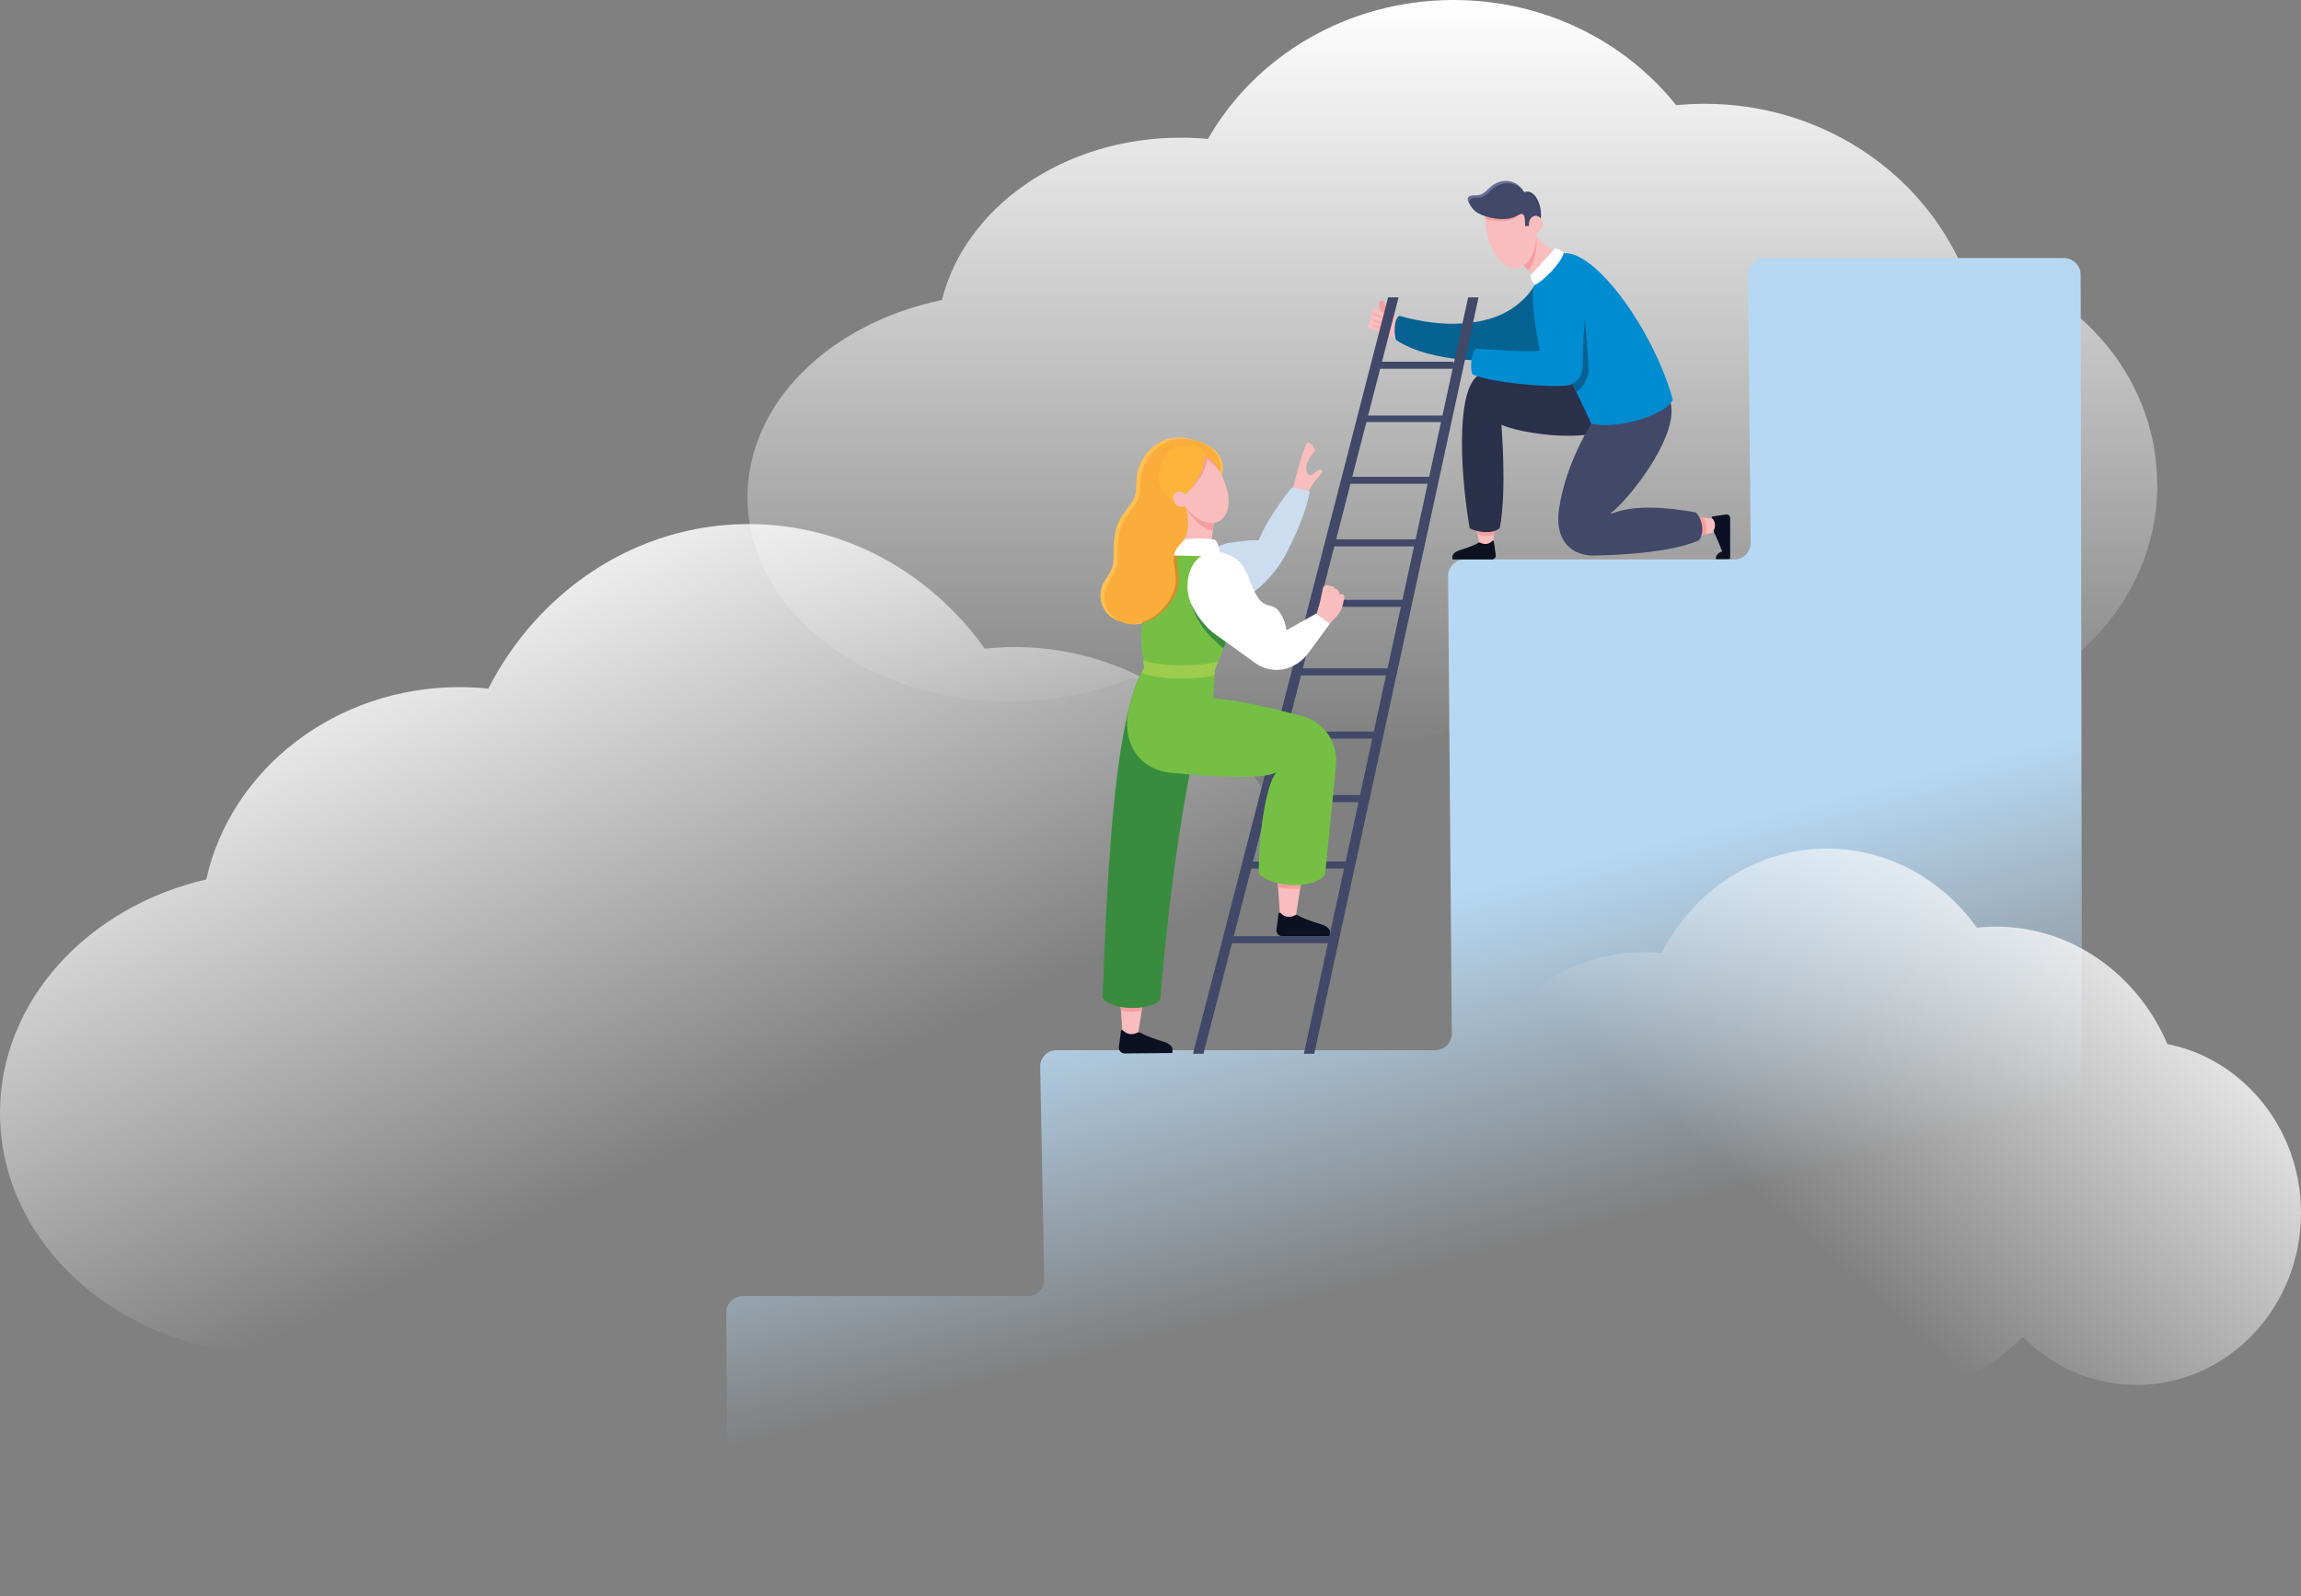 <svg width="865" height="600" viewBox="0 0 865 600" fill="none" xmlns="http://www.w3.org/2000/svg">
    <rect x="0" y="0" width="865" height="600" fill="#808080" stroke="none"/>
    <path
        d="M810.937 182.188C810.937 140.226 778.846 105.29 736.412 97.722C719.918 63.099 683.301 39.013 640.721 39.013C637.135 39.013 633.61 39.222 630.107 39.536C610.923 15.513 580.583 0 546.427 0C506.558 0 471.881 21.117 454.094 52.227C450.758 51.913 447.38 51.746 443.939 51.746C399.691 51.746 362.782 77.922 354.108 112.775C312.007 121.514 281 151.391 281 186.913C281 229.292 325.144 263.664 379.589 263.664C396.333 263.664 412.098 260.403 425.923 254.674C444.002 271.379 471.068 282 501.303 282C521.905 282 541.027 277.066 556.854 268.661C565.278 270.731 574.098 271.839 583.211 271.839C611.34 271.839 636.843 261.302 655.714 244.199C672.208 259.044 694.561 268.18 719.23 268.18C769.9 268.18 811 229.69 811 182.188"
        fill="url(#paint0_linear_4133_14426)" />
    <path opacity="0.9"
        d="M562 412.804C562 363.084 527.96 321.717 482.947 312.766C465.461 271.762 426.622 243.226 381.482 243.226C377.676 243.226 373.934 243.46 370.213 243.844C349.873 215.392 317.694 197 281.476 197C239.19 197 202.422 222.02 183.563 258.868C180.032 258.506 176.438 258.293 172.801 258.293C125.885 258.293 86.728 289.302 77.531 330.583C32.898 340.941 0 376.318 0 418.409C0 468.62 46.81 509.305 104.552 509.305C122.312 509.305 139.036 505.447 153.667 498.649C172.843 518.426 201.534 531 233.608 531C255.449 531 275.725 525.161 292.512 515.187C301.435 517.637 310.801 518.959 320.463 518.959C350.275 518.959 377.338 506.491 397.339 486.224C414.824 503.806 438.525 514.632 464.679 514.632C518.424 514.632 562 469.025 562 412.783"
        fill="url(#paint1_linear_4133_14426)" />
    <path
        d="M663.354 97.022C659.878 97.022 657.111 99.832 657.133 103.306L658.129 204.048C658.173 207.521 655.384 210.309 651.908 210.309H550.594C547.118 210.309 544.351 213.12 544.373 216.593L545.768 388.516C545.79 391.989 543 394.777 539.546 394.777H397.185C393.709 394.777 390.963 397.587 391.03 401.039L392.557 480.96C392.624 484.434 389.856 487.222 386.402 487.222H279.222C275.768 487.222 272.978 490.032 273 493.483L273.841 593.428C273.864 596.88 276.698 599.69 280.174 599.69H663.221V599.845C663.221 599.845 666.033 600 669.509 600H776.734C780.21 600 783 597.19 783 593.738L782.159 103.284C782.159 99.81 779.347 97 775.871 97H663.332L663.354 97.022Z"
        fill="url(#paint2_linear_4133_14426)" />
    <path
        d="M638.371 194.369L647.993 195.409L648.989 198.926L638.415 201.558C636.712 201.978 633.571 202.2 631.934 201.558L627.222 199.656C625.364 198.904 625.696 196.117 627.686 195.829L638.371 194.369Z"
        fill="#F9BDBE" />
    <path
        d="M648.767 193.418C646.976 193.683 644.343 194.081 644.166 194.081C644.056 194.081 643.945 194.081 643.835 194.103C643.458 194.17 643.326 194.612 643.635 194.856C644.277 195.387 645.317 197.156 644.277 199.28C644.144 199.567 644.144 199.899 644.321 200.165C645.427 202.045 647.374 207.199 647.396 207.288C646.246 207.597 645.029 208.659 645.029 209.942V210.185H649.851C650.161 210.185 650.404 209.942 650.404 209.61V194.833C650.404 193.927 649.63 193.241 648.745 193.373"
        fill="#0B1122" />
    <path
        d="M561.876 198.528L560.859 208.371L557.43 209.389L554.842 198.594C554.422 196.847 554.223 193.639 554.842 191.958L556.7 187.157C557.43 185.255 560.173 185.587 560.439 187.622L561.854 198.55L561.876 198.528Z"
        fill="#F9BDBE" />
    <path
        d="M546.259 208.394C546.989 207.464 547.984 207.066 548.958 206.756C550.263 206.358 553.846 205.23 555.683 204.08C555.948 203.925 556.28 203.881 556.545 204.036C558.625 205.12 560.35 204.036 560.881 203.394C561.124 203.084 561.545 203.217 561.611 203.593C561.611 203.704 561.633 203.814 561.633 203.925C561.633 204.102 562.031 206.779 562.297 208.615C562.429 209.499 561.744 210.296 560.859 210.296H546.06C546.06 210.296 545.794 208.924 546.237 208.371"
        fill="#0B1122" />
    <path
        d="M640.428 194.59L638.371 194.369L627.686 195.829C625.696 196.094 625.364 198.904 627.222 199.656L631.934 201.558C633.571 202.222 636.712 202.001 638.415 201.558L641.247 200.85C641.711 198.815 641.401 196.47 640.428 194.59Z"
        fill="#F69E9F" />
    <path
        d="M556.722 187.135L554.864 191.958C554.223 193.617 554.422 196.847 554.864 198.594L555.462 201.072C557.541 201.536 559.864 201.602 561.633 201.072L561.899 198.528L560.483 187.622C560.218 185.587 557.475 185.255 556.745 187.157"
        fill="#F69E9F" />
    <path
        d="M588.201 141.035C581.078 139.598 571.964 134.886 556.656 140.659C547.609 144.066 548.471 174.947 552.475 198.594C555.771 200.342 561.655 200.74 563.801 198.439C566.588 183.839 564.31 159.639 564.443 159.683C574.264 164.152 616.139 169.527 612.688 148.866C612.688 148.866 595.124 142.451 588.223 141.035"
        fill="#2B304B" />
    <path
        d="M601.938 154.087C597.226 159.75 588.643 174.637 586.099 191.139C584.595 200.895 588.599 208.239 598.088 208.836C598.088 208.836 625.651 208.902 638.747 203.085C640.804 200.142 640.052 195.033 637.419 192.599C626.735 190.741 614.502 189.569 605.676 193.13C605.543 193.174 605.455 192.997 605.565 192.909C614.17 186.317 640.826 151.653 621.515 144.663C621.515 144.663 606.539 148.623 601.982 154.087"
        fill="#424868" />
    <path
        d="M521.329 123.228C521.86 120.153 521.616 116.968 520.599 114.026C520.4 113.428 519.891 112.986 519.227 113.141C518.674 113.274 518.166 113.937 518.365 114.535C519.316 117.322 519.559 120.197 519.05 123.095C518.94 123.715 519.581 124.29 520.134 124.312C520.82 124.334 521.218 123.825 521.329 123.184"
        fill="#F69E9F" />
    <path
        d="M532.588 122.166C528.474 120.419 521.904 118.14 521.904 118.14C521.395 117.83 518.365 125.042 518.807 125.197L529.912 128.515C531.173 128.626 532.434 127.099 532.965 125.927L533.097 125.617C533.739 124.887 533.473 122.564 532.588 122.188"
        fill="#F9BDBE" />
    <path
        d="M515.799 116.326C515.998 115.685 516.484 115.375 516.882 115.641L522.147 118.937C522.479 119.136 522.612 119.711 522.479 120.22C522.324 120.706 521.97 120.95 521.661 120.773L516.263 117.963C515.821 117.742 515.622 116.99 515.821 116.326"
        fill="#F9BDBE" />
    <path
        d="M516.13 117.875L522.059 120.972C522.346 121.127 522.523 121.591 522.435 122.056C522.346 122.542 521.993 122.83 521.683 122.697L515.6 120.153C515.157 119.976 514.936 119.246 515.135 118.583C515.312 117.963 515.732 117.654 516.13 117.875Z"
        fill="#F9BDBE" />
    <path
        d="M514.892 120.817C515.047 120.264 515.445 119.976 515.821 120.131L521.55 122.675C521.86 122.808 522.015 123.294 521.904 123.759C521.816 124.201 521.506 124.467 521.218 124.378L515.379 122.365C514.936 122.211 514.715 121.503 514.892 120.861"
        fill="#F9BDBE" />
    <path
        d="M515.091 121.945L519.78 123.737C520.024 123.825 520.156 124.179 520.112 124.555C520.046 124.931 519.803 125.153 519.581 125.086L514.803 123.715C514.471 123.626 514.272 123.095 514.361 122.587C514.449 122.1 514.781 121.812 515.091 121.923"
        fill="#F9BDBE" />
    <path
        d="M516.617 118.008C516.639 117.897 516.706 117.853 516.772 117.875L521.882 120.618C521.882 120.618 521.97 120.751 521.948 120.839C521.926 120.927 521.86 120.994 521.793 120.95L516.683 118.207C516.683 118.207 516.595 118.074 516.617 117.985"
        fill="#F69E9F" />
    <path
        d="M516.064 120.264C516.064 120.264 516.153 120.109 516.219 120.131L521.351 122.255C521.351 122.255 521.44 122.387 521.44 122.476C521.44 122.564 521.351 122.631 521.285 122.609L516.153 120.485C516.153 120.485 516.064 120.374 516.064 120.264Z"
        fill="#F69E9F" />
    <path
        d="M515.887 122.21C515.887 122.1 515.976 122.034 516.042 122.056L520.002 123.626C520.002 123.626 520.09 123.759 520.09 123.847C520.09 123.936 520.002 124.002 519.935 123.98L515.976 122.41C515.976 122.41 515.887 122.299 515.887 122.188"
        fill="#F69E9F" />
    <path
        d="M570.482 97.501C571.145 97.17 571.676 96.528 572.096 95.909C573.8 93.453 575.459 89.295 576.189 86.308C578.312 90.622 581.033 92.613 585.546 95.09C588.687 96.793 585.789 101.417 582.073 104.293C578.511 107.058 573.49 100.333 570.459 97.479"
        fill="#F9BDBE" />
    <path
        d="M570.482 97.501C571.145 97.17 571.676 96.528 572.096 95.909C573.8 93.453 575.459 89.295 576.189 86.308C578.312 90.622 581.033 92.613 585.546 95.09C588.687 96.793 585.789 101.417 582.073 104.293C578.511 107.058 573.49 100.333 570.459 97.479"
        fill="#F9BDBE" />
    <path
        d="M579.241 79.406C579.684 83.742 578.025 87.459 575.547 87.724C573.07 87.989 570.681 84.693 570.238 80.358C569.796 76.022 571.455 72.306 573.932 72.04C576.41 71.775 578.799 75.071 579.241 79.406Z"
        fill="#3D4366" />
    <path
        d="M578.423 79.606C578.865 83.941 577.206 87.658 574.729 87.923C572.251 88.189 569.862 84.892 569.42 80.557C568.977 76.221 570.636 72.505 573.114 72.239C575.591 71.974 577.981 75.27 578.423 79.606Z"
        fill="#424868" />
    <path
        d="M575.083 100.753C577.45 97.413 577.914 92.812 577.428 88.498C576.985 87.835 576.565 87.127 576.189 86.33C575.459 89.317 573.8 93.453 572.096 95.931C571.654 96.55 571.145 97.192 570.482 97.524C571.588 98.585 572.981 100.134 574.441 101.572C574.663 101.328 574.884 101.063 575.083 100.775"
        fill="#F69E9F" />
    <path
        d="M576.167 78.787C574.154 72.261 563.69 71.421 559.952 76.708C556.59 81.442 559.355 91.263 562.12 95.776C565.15 100.709 571.057 103.186 574.928 97.767C578.6 92.613 577.958 84.561 576.167 78.765"
        fill="#F9BDBE" />
    <path
        d="M598.221 159.329C608.928 161.497 626.271 155.856 628.859 150.238C621.47 123.759 599.571 93.94 587.802 95.223C584.197 95.621 576.919 103.585 576.985 107.102C577.848 119.401 592.78 146.875 598.221 159.329Z"
        fill="#008CD1" />
    <path
        d="M526.107 118.737C523.983 119.644 523.939 125.683 524.846 127.829C537.875 136.434 563.536 137.208 576.078 133.205C587.116 129.665 585.391 111.703 585.546 111.371C585.856 110.752 576.985 107.102 576.985 107.102C576.985 107.102 573.667 113.583 565.239 117.808C557.474 121.702 543.649 123.781 526.107 118.715"
        fill="#056292" />
    <path
        d="M593.067 108.009C590.656 105.067 586.763 103.651 583.068 104.381C580.657 104.868 578.534 106.106 577.074 107.987C577.405 110.597 578.401 114.225 579.772 118.339C582.914 127.276 588.156 138.138 592.536 147.229C592.713 147.163 592.868 147.074 592.979 147.008C595.412 145.482 597.58 141.212 597.27 138.292C596.739 133.293 595.921 111.482 593.089 108.009"
        fill="#056292" />
    <path
        d="M554.931 131.081C553.05 132.585 552.586 137.607 553.448 140.704C560.571 144.066 587.028 146.212 590.612 144.553C593.222 143.358 594.947 140.681 595.014 137.761C595.124 132.74 594.947 132.364 595.235 127.962C595.412 125.241 595.589 122.52 595.744 119.799C596.009 115.552 596.828 110.973 594.461 107.146C592.448 103.916 588.753 101.992 584.993 102.235C581.675 102.457 578.688 104.16 577.007 107.102C574.795 110.973 577.715 125.728 578.799 131.899C570.194 132.364 562.739 131.391 554.931 131.081Z"
        fill="#008CD1" />
    <path
        d="M575.326 103.54L584.683 93.276C584.683 93.276 587.448 94.139 587.824 95.223C586.541 99.514 579.396 106.173 577.007 107.102C575.326 105.023 575.348 103.54 575.348 103.54"
        fill="white" />
    <path
        d="M564.752 83.101C566.765 83.034 568.8 82.504 570.437 81.309C572.893 79.517 573.6 77.017 573.047 74.805C569.066 72.261 562.695 72.837 559.952 76.73C558.912 78.19 558.47 80.136 558.403 82.26C560.439 82.857 562.651 83.167 564.73 83.101"
        fill="#F69E9F" />
    <path
        d="M570.504 79.672C568.867 80.867 566.832 81.397 564.819 81.464C562.407 81.53 559.841 81.11 557.563 80.336C555.661 79.694 553.847 78.853 552.674 77.106C551.48 75.358 551.015 73.655 553.648 73.456C554.422 73.39 555.218 73.456 555.992 73.323C558.16 72.881 559.377 70.868 561.08 69.673C562.916 68.412 565.084 67.727 567.318 68.103C573.136 69.054 575.658 75.911 570.504 79.694"
        fill="#6A6F9A" />
    <path
        d="M571.123 80.557C569.486 81.751 567.451 82.282 565.438 82.349C563.027 82.415 560.461 81.995 558.182 81.221C556.28 80.579 554.466 79.738 553.293 77.991C552.099 76.243 551.634 74.54 554.267 74.341C555.041 74.275 555.837 74.341 556.612 74.208C558.779 73.766 559.996 71.753 561.699 70.558C563.535 69.297 565.703 68.612 567.937 68.988C573.755 69.939 576.277 76.796 571.123 80.579"
        fill="#424868" />
    <path
        d="M577.45 79.915C577.273 80.667 575.481 84.915 575.481 84.915L573.313 84.981C573.313 84.981 573.313 82.791 573.114 81.707C572.871 80.513 572.097 80.092 570.968 80.734C569.973 81.309 569.376 81.331 568.247 81.309C567.871 80.535 568.026 79.296 568.115 78.499C568.225 77.482 568.513 76.686 569.309 76.022C570.261 75.204 571.809 73.434 572.937 73.567C574.574 73.788 575.525 76.42 576.786 77.548C577.627 78.278 577.737 78.831 577.472 79.915"
        fill="#424868" />
    <path
        d="M574.773 84.34C574.839 86.087 576.034 87.481 577.45 87.436C578.865 87.392 579.994 85.932 579.927 84.185C579.861 82.437 578.666 81.043 577.251 81.11C575.835 81.154 574.707 82.614 574.773 84.362"
        fill="#F9BDBE" />
    <path fill-rule="evenodd" clip-rule="evenodd"
        d="M463.117 354.591L452.4 396.134H448.463L521.815 111.792H525.753L519.516 135.97H545.706C546.043 135.97 546.347 136.097 546.577 136.306L551.9 111.792H555.815L494.054 396.134H490.16L499.181 354.591H463.117ZM463.802 351.936H499.757L505.276 326.519H470.359L463.802 351.936ZM471.044 323.865H505.852L510.703 301.523H476.807L471.044 323.865ZM477.492 298.868L482.965 277.654H515.886L511.28 298.868H477.492ZM516.462 275H483.65L489.094 253.896H521.045L516.462 275ZM521.62 251.247C521.582 251.243 521.544 251.242 521.506 251.242H489.778L495.743 228.12C495.784 228.123 495.826 228.125 495.868 228.125H526.64L521.62 251.247ZM501.607 205.39L496.427 225.471H527.217L531.573 205.407H501.818C501.746 205.407 501.676 205.401 501.607 205.39ZM502.287 202.753H532.149L536.688 181.849H507.68L502.287 202.753ZM508.353 179.238H537.255L541.727 158.644H513.666L508.353 179.238ZM514.294 156.21L518.831 138.624H545.706C545.839 138.624 545.966 138.605 546.086 138.568L542.255 156.21H514.294Z"
        fill="#424868" />
    <path
        d="M420.768 370.894L421.962 388.237C421.962 388.237 426.718 392.904 426.873 393.059C427.028 393.214 427.625 390.006 427.891 388.281C428.687 382.861 430.634 371.137 430.634 371.137L425.502 365.363L420.768 370.916V370.894Z"
        fill="#F9BDBE" />
    <path
        d="M440.455 393.457C439.526 392.307 438.31 391.82 437.093 391.466C435.456 390.979 431.01 389.63 428.731 388.214C428.399 388.015 428.001 387.993 427.647 388.17C425.081 389.542 422.913 388.214 422.272 387.418C421.962 387.042 421.431 387.197 421.365 387.684C421.343 387.816 421.321 387.949 421.321 388.104C421.321 388.303 420.923 391.267 420.613 393.501C420.436 394.829 421.453 396.023 422.759 396.001L440.699 395.846C440.699 395.846 441.008 394.143 440.455 393.457Z"
        fill="#0B1122" />
    <path
        d="M429.174 380.096C429.926 375.473 430.634 371.115 430.634 371.115L425.502 365.341L420.768 370.894L421.387 379.941C423.887 380.384 426.652 380.428 429.174 380.074"
        fill="#F69E9F" />
    <path
        d="M480.007 327.05L481.202 344.393C481.202 344.393 485.958 349.06 486.113 349.193C486.267 349.348 486.865 346.14 487.13 344.415C487.927 338.995 489.873 327.271 489.873 327.271L484.741 321.498L480.007 327.05Z"
        fill="#F9BDBE" />
    <path
        d="M499.695 349.348C498.766 348.198 497.549 347.711 496.333 347.357C494.696 346.87 490.249 345.521 487.971 344.105C487.639 343.906 487.241 343.884 486.887 344.061C484.321 345.433 482.153 344.105 481.512 343.309C481.202 342.933 480.671 343.088 480.605 343.574C480.583 343.707 480.56 343.84 480.56 343.995C480.56 344.194 480.162 347.158 479.853 349.414C479.676 350.742 480.693 351.936 481.998 351.914H499.761C499.761 351.914 500.248 350.056 499.695 349.37"
        fill="#0B1122" />
    <path
        d="M488.767 334.018C489.364 330.324 489.873 327.271 489.873 327.271L484.741 321.498L480.007 327.05L480.472 333.598C483.193 334.173 486.113 334.306 488.789 334.018"
        fill="#F69E9F" />
    <path
        d="M414.463 375.23C418.157 379.919 431.739 380.096 436.097 376.026C439.57 336.85 445.1 289.666 456.67 251.839C450.188 249.627 437.978 250.313 430.125 251.043C418.224 270.376 416.056 336.053 414.463 375.23Z"
        fill="#398C3E" />
    <path
        d="M495.249 235.558C494.054 235.536 493.324 234.231 493.877 233.147C496.133 228.767 497.262 221.135 497.328 220.958C497.417 220.649 497.638 220.383 497.947 220.25L498.213 220.14C498.81 219.874 499.474 219.919 500.005 220.25C500.182 220.361 500.359 220.405 500.558 220.383C500.978 220.339 501.376 220.56 501.597 220.914L501.841 221.379H502.084C502.792 221.511 503.323 222.042 503.433 222.728L503.544 223.458L503.942 223.325C504.429 223.17 504.938 223.347 505.203 223.79C505.38 224.077 505.424 224.409 505.358 224.741L504.827 227.218C504.473 228.9 503.655 230.448 502.482 231.687L499.806 234.541C498.81 235.801 497.151 236.266 495.669 235.735L495.293 235.602L495.249 235.558Z"
        fill="#F9BDBE" />
    <path
        d="M489.21 175.035C489.807 172.668 491.023 170.478 492.683 168.731C493.036 168.377 493.523 168.222 493.943 168.554C494.297 168.841 494.452 169.483 494.098 169.837C492.528 171.496 491.422 173.487 490.847 175.721C490.714 176.208 490.072 176.407 489.674 176.23C489.165 176.031 489.055 175.522 489.187 175.035"
        fill="#F9BDBE" />
    <path
        d="M489.077 174.04C489.519 171.629 490.559 169.35 492.107 167.492C492.417 167.116 492.904 166.939 493.346 167.227C493.722 167.47 493.921 168.111 493.612 168.51C492.152 170.279 491.2 172.337 490.802 174.615C490.714 175.102 490.094 175.345 489.674 175.212C489.165 175.035 489.01 174.549 489.099 174.062"
        fill="#F9BDBE" />
    <path
        d="M486.267 182.645C483.945 188.684 489.895 187.954 491.753 184.835C494.828 179.659 495.713 179.194 496.642 178.154C497.262 177.491 497.129 176.296 496.001 176.539C495.094 176.739 494.275 177.977 493.368 178.398C492.174 178.951 491.422 178.287 491.223 177.048C490.758 174.128 491.4 170.478 492.594 167.846C493.147 166.607 491.687 165.545 491.09 166.828C490.891 167.249 489.829 170.014 489.519 170.899C488.657 173.398 486.444 182.202 486.267 182.645Z"
        fill="#F9BDBE" />
    <path
        d="M459.081 179.039C458.97 179.393 458.838 179.747 458.683 180.101C456.427 185.255 450.034 186.604 445.189 188.529C445.344 188.463 446.583 191.095 446.671 191.36C447.335 193.108 447.401 194.878 447.401 196.736C447.401 199.346 446.892 201.824 445.255 203.903C444.459 204.921 443.442 205.783 442.844 206.934C441.738 209.035 442.026 211.668 442.358 213.924C442.734 216.512 443.088 218.813 442.336 221.401C440.035 229.386 430.634 237.283 422.183 233.899C419.639 232.881 417.56 230.736 416.587 228.125C415.724 225.781 415.746 223.126 416.675 220.803C417.627 218.414 419.617 216.446 420.392 213.902C421.299 210.937 420.768 207.708 421.011 204.655C421.276 201.381 421.94 198.107 423.621 195.276C425.081 192.798 427.249 190.785 428.488 188.153C429.594 185.808 429.328 183.198 429.505 180.698C429.66 178.575 430.302 176.362 431.209 174.438C433.067 170.567 436.385 167.426 440.367 165.966C448.308 163.046 462.554 168.222 459.147 179.061"
        fill="#FFBF54" />
    <path
        d="M456.802 178.331C456.692 178.685 456.559 179.039 456.404 179.393C454.148 184.547 447.755 185.897 442.911 187.821C443.065 187.755 444.304 190.387 444.393 190.653C445.056 192.4 445.123 194.17 445.123 196.028C445.123 198.638 444.614 201.116 442.977 203.195C442.181 204.213 441.163 205.075 440.566 206.226C439.46 208.327 439.747 210.96 440.079 213.216C440.455 215.804 440.809 218.105 440.057 220.693C437.756 228.678 428.355 236.576 419.905 233.191C417.361 232.174 415.282 230.028 414.308 227.44C413.446 225.095 413.468 222.44 414.397 220.118C415.348 217.729 417.339 215.76 418.113 213.216C419.02 210.252 418.489 207.022 418.732 203.969C418.998 200.696 419.662 197.422 421.343 194.59C422.803 192.113 424.971 190.1 426.209 187.467C427.315 185.122 427.05 182.512 427.227 180.012C427.382 177.889 428.023 175.677 428.93 173.752C430.788 169.881 434.106 166.74 438.088 165.28C446.03 162.36 460.275 167.536 456.869 178.376"
        fill="#FFC054" />
    <path
        d="M462.819 203.991C462.819 203.991 470.363 202.775 473.128 203.129C477.353 193.064 485.648 183.264 485.648 183.264C485.648 183.264 489.718 183.994 492.351 184.614C491.378 191.537 486.821 201.602 485.184 204.744C484.896 205.297 484.631 205.828 484.365 206.403C481.534 212.442 477.353 217.729 472.154 221.843C468.35 225.803 462.576 226.975 457.599 224.763L457.51 224.719C452.4 222.44 450.299 216.158 452.976 211.159L453.507 210.141C455.387 206.624 458.882 204.301 462.797 203.969"
        fill="#CBDDEF" />
    <path
        d="M456.581 192.533C455.851 192.688 455.033 192.533 454.303 192.312C451.427 191.471 447.512 189.259 445.078 187.357C446.074 192.157 445.543 197.997 443.486 202.908C442.048 206.314 446.892 208.925 451.648 208.792C456.183 208.681 455.962 196.78 456.581 192.533Z"
        fill="#F9BDBE" />
    <path
        d="M489.829 269.315C478.57 266.284 467.664 263.585 456.095 262.457L456.67 251.839L463.284 235.315L461.935 209.677L458.882 209.19L450.233 205.805L439.283 208.792L430.125 220.936C430.125 220.936 429.881 231.952 429.284 235.558C428.665 239.385 429.173 244.495 430.125 251.043C427.89 254.67 426.01 259.913 424.395 266.328C421.542 277.698 427.161 289.533 440.875 290.551C440.875 290.551 474.234 294.046 479.853 290.263C475.517 295.373 473.106 315.835 473.194 328.4C479.344 334.483 495.072 333.863 498.169 328.599C499.673 312.45 501.398 297.452 502.239 287.321C502.925 279.026 497.704 271.416 489.829 269.292"
        fill="#75C044" />
    <path
        d="M439.283 208.792L430.125 220.936C430.125 220.936 429.926 229.74 429.461 234.187C435.589 232.815 441.097 227.019 442.778 221.179C443.53 218.591 443.176 216.291 442.8 213.703C442.535 211.822 442.291 209.677 442.844 207.796L439.283 208.77V208.792Z"
        fill="#D18F2D" />
    <path
        d="M456.493 202.841C453.175 202.244 445.808 202.156 442.269 203.571C440.654 204.213 439.305 208.792 439.305 208.792L458.882 209.19C458.882 209.19 458.086 203.129 456.493 202.841Z"
        fill="white" />
    <path
        d="M458.307 178.84C458.196 179.194 458.063 179.548 457.908 179.902C455.652 185.056 449.259 186.405 444.415 188.33C444.569 188.264 445.808 190.896 445.897 191.161C446.56 192.909 446.627 194.679 446.627 196.537C446.627 199.147 446.118 201.625 444.481 203.704C443.685 204.722 442.667 205.584 442.07 206.735C440.964 208.836 441.251 211.468 441.583 213.725C441.959 216.313 442.313 218.613 441.561 221.202C439.26 229.187 429.859 237.084 421.409 233.7C418.865 232.682 416.786 230.537 415.812 227.948C414.95 225.604 414.972 222.949 415.901 220.626C416.852 218.237 418.843 216.269 419.617 213.725C420.524 210.76 419.993 207.531 420.236 204.478C420.502 201.204 421.166 197.93 422.847 195.099C424.307 192.621 426.475 190.608 427.713 187.976C428.819 185.631 428.554 183.021 428.731 180.521C428.886 178.398 429.527 176.186 430.434 174.261C432.292 170.39 435.61 167.249 439.592 165.789C447.534 162.869 461.78 168.045 458.373 178.884"
        fill="#FBAD3B" />
    <path
        d="M447.136 223.414C447.357 228.081 450.874 235.558 455.741 239.938L459.877 243.831L463.284 235.315L461.935 209.677L458.882 209.19L457.466 208.637C450.587 209.212 446.804 216.025 447.158 223.414"
        fill="#398C3E" />
    <path
        d="M494.762 230.714L499.916 234.496L491.687 245.689C488.524 249.959 483.171 252.436 477.994 251.706C475.959 251.419 474.013 250.711 472.309 249.538L457.4 238.832C452.002 235.16 447.556 228.236 446.715 223.635C445.3 215.649 448.861 207.686 457.068 207.31C457.068 207.31 463.306 207.73 466.691 211.999C469.478 215.494 470.429 221.622 473.415 225.338C475.849 228.369 478.702 227.042 480.605 229.541C483.503 233.346 483.525 236.974 483.525 236.974L494.762 230.669V230.714Z"
        fill="white" />
    <path
        d="M456.559 253.985L456.67 251.839L457.931 248.676C451.958 250.357 437.447 250.998 429.749 248.233C429.859 249.14 429.992 250.069 430.125 251.021C429.749 251.618 429.395 252.259 429.063 252.923C436.053 255.777 449.746 255.423 456.559 253.963"
        fill="#9ECC4C" />
    <path
        d="M483.746 236.797C483.635 236.664 483.458 236.664 483.326 236.775L481.622 238.279C481.512 238.39 481.489 238.566 481.6 238.699C481.666 238.766 481.733 238.81 481.821 238.81C481.888 238.81 481.954 238.788 482.02 238.743L483.724 237.239C483.834 237.129 483.856 236.952 483.746 236.819"
        fill="white" />
    <path
        d="M454.303 192.334C451.427 191.493 447.512 189.281 445.079 187.379C445.278 188.33 445.41 189.325 445.499 190.343C447.822 194.479 451.25 198.329 455.542 199.523C455.675 199.567 455.807 199.589 455.94 199.612C456.228 196.869 456.36 194.148 456.582 192.555C455.852 192.71 455.033 192.555 454.303 192.334Z"
        fill="#F69E9F" />
    <path
        d="M441.362 182.866C439.039 176.761 446.384 169.704 452.268 171.385C457.555 172.89 461.249 181.915 461.824 186.981C462.443 192.533 459.479 197.997 453.418 196.316C447.644 194.701 443.419 188.286 441.362 182.866Z"
        fill="#F9BDBE" />
    <path
        d="M458.484 177.269C456.869 174.438 454.745 172.093 452.268 171.407C451.67 171.23 451.051 171.164 450.432 171.164C453.329 171.828 456.227 174.394 458.484 177.292"
        fill="#F69E9F" />
    <path
        d="M441.362 182.866C441.893 184.26 442.557 185.698 443.353 187.113C443.486 187.069 443.596 187.047 443.663 187.003C444.481 186.582 445.189 185.963 445.919 185.432C447.534 184.26 448.773 182.822 450.011 181.207C451.294 179.526 452.378 177.712 453.042 175.655C453.374 174.615 453.882 173.266 453.838 172.027C453.329 171.739 452.821 171.496 452.29 171.363C446.384 169.704 439.061 176.739 441.384 182.844"
        fill="#F69E9F" />
    <path
        d="M452.533 174.327C452.091 176.451 451.228 178.353 450.122 180.189C449.06 181.937 448.021 183.508 446.516 184.857C445.853 185.454 445.211 186.162 444.437 186.671C443.862 187.047 441.185 187.622 440.676 187.511C439.416 187.246 438.641 186.56 437.889 185.565C436.407 183.618 435.367 182.225 435.5 179.636C435.677 175.743 437.27 170.655 440.92 168.797C443.707 167.381 449.215 166.651 451.892 168.731C453.529 170.014 452.887 172.58 452.511 174.305"
        fill="#FCB43A" />
    <path
        d="M445.654 186.162C446.649 187.511 446.561 189.281 445.455 190.122C444.371 190.962 442.667 190.542 441.694 189.193C440.721 187.843 440.809 186.074 441.893 185.233C442.977 184.392 444.68 184.813 445.654 186.162Z"
        fill="#F9BDBE" />
    <path
        d="M865 455.978C865 424.418 843.377 398.162 814.783 392.48C803.676 366.454 779.004 348.341 750.329 348.341C747.912 348.341 745.534 348.49 743.171 348.733C730.25 330.674 709.809 319 686.802 319C659.941 319 636.585 334.881 624.605 358.27C622.362 358.04 620.079 357.905 617.769 357.905C587.966 357.905 563.093 377.587 557.25 403.789C528.898 410.363 508 432.819 508 459.535C508 491.406 537.735 517.229 574.415 517.229C585.696 517.229 596.32 514.781 605.614 510.466C617.796 523.019 636.021 531 656.395 531C670.269 531 683.149 527.294 693.813 520.963C699.481 522.518 705.43 523.357 711.568 523.357C730.506 523.357 747.697 515.444 760.402 502.579C771.509 513.739 786.565 520.611 803.179 520.611C837.319 520.611 865 491.663 865 455.964"
        fill="url(#paint3_linear_4133_14426)" />
    <defs>
        <linearGradient id="paint0_linear_4133_14426" x1="546" y1="0" x2="546" y2="282" gradientUnits="userSpaceOnUse">
            <stop stop-color="white" />
            <stop offset="1" stop-color="white" stop-opacity="0" />
        </linearGradient>
        <linearGradient id="paint1_linear_4133_14426" x1="256.101" y1="186.308" x2="349.905" y2="390.335"
            gradientUnits="userSpaceOnUse">
            <stop stop-color="white" />
            <stop offset="1" stop-color="white" stop-opacity="0" />
        </linearGradient>
        <linearGradient id="paint2_linear_4133_14426" x1="549" y1="335" x2="582.5" y2="465.5"
            gradientUnits="userSpaceOnUse">
            <stop stop-color="#B7D8F2" />
            <stop offset="1" stop-color="#B7D8F2" stop-opacity="0" />
        </linearGradient>
        <linearGradient id="paint3_linear_4133_14426" x1="786.034" y1="296.549" x2="654.606" y2="444.233"
            gradientUnits="userSpaceOnUse">
            <stop stop-color="white" />
            <stop offset="1" stop-color="white" stop-opacity="0" />
            <stop offset="1" stop-color="white" stop-opacity="0" />
        </linearGradient>
    </defs>
</svg>
